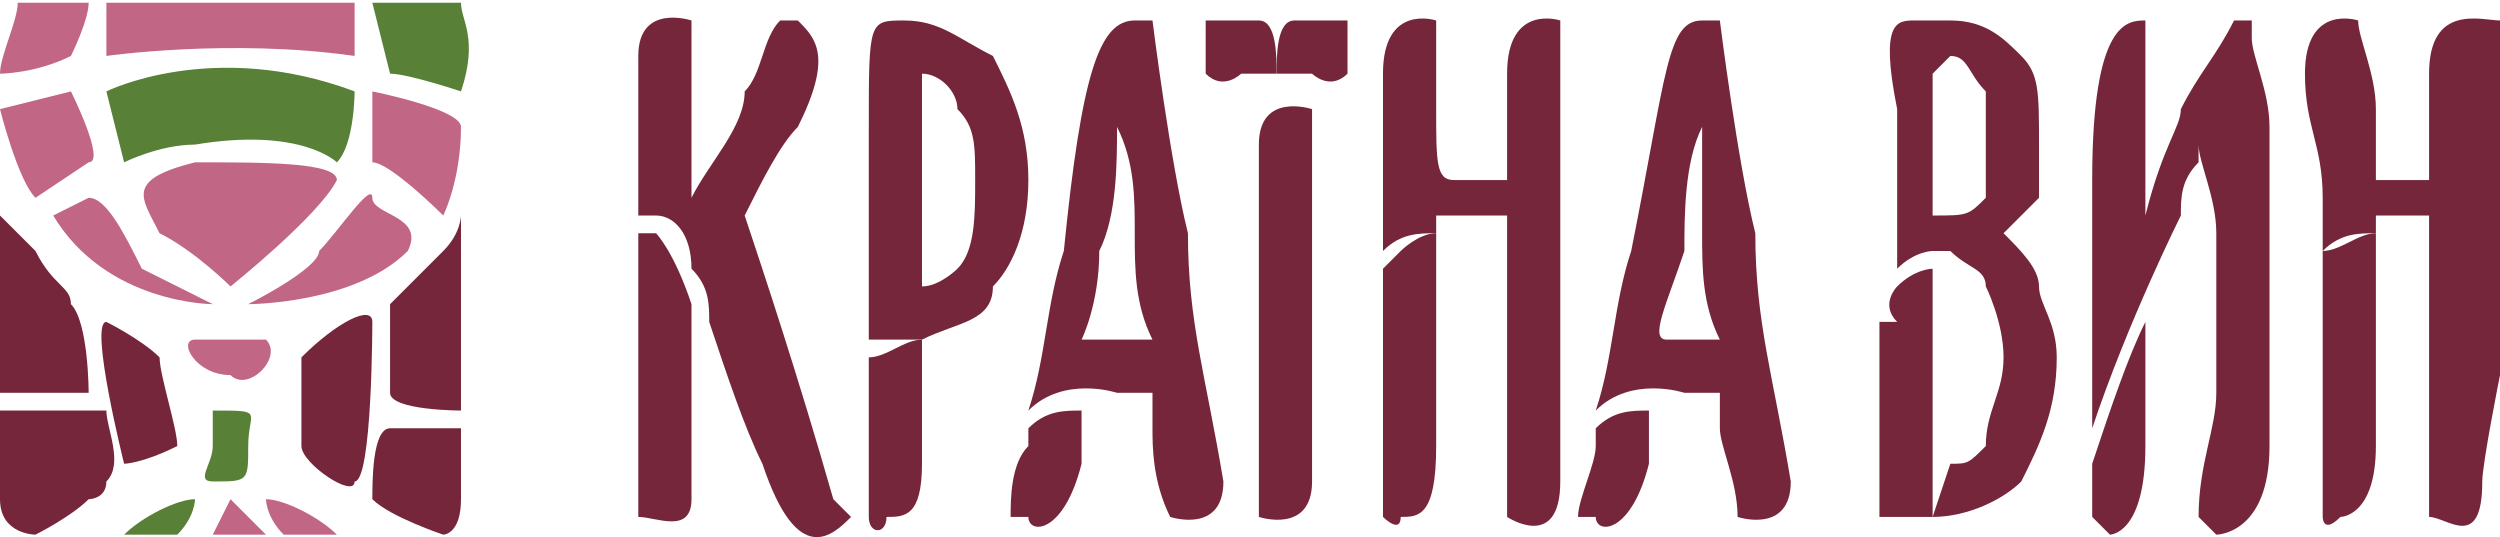 <?xml version="1.0" encoding="UTF-8"?>
<!DOCTYPE svg PUBLIC "-//W3C//DTD SVG 1.1//EN" "http://www.w3.org/Graphics/SVG/1.1/DTD/svg11.dtd">
<!-- Creator: CorelDRAW X7 -->
<svg xmlns="http://www.w3.org/2000/svg" xml:space="preserve" width="11.039mm" height="2.373mm" version="1.1" style="shape-rendering:geometricPrecision; text-rendering:geometricPrecision; image-rendering:optimizeQuality; fill-rule:evenodd; clip-rule:evenodd"
viewBox="0 0 141 30"
 xmlns:xlink="http://www.w3.org/1999/xlink">
 <defs>
  <style type="text/css">
   <![CDATA[
    .fil1 {fill:#588037;fill-rule:nonzero}
    .fil3 {fill:#59261D;fill-rule:nonzero}
    .fil2 {fill:#75263B;fill-rule:nonzero}
    .fil0 {fill:#C26685;fill-rule:nonzero}
   ]]>
  </style>
 </defs>
 <g id="Слой_x0020_1">
  <g id="_1064736144496">
   <path class="fil0" d="M11 19c-1,0 0,2 2,2 1,1 3,-1 2,-2 0,0 -2,0 -4,0z"/>
   <path class="fil1" d="M12 23c0,0 0,1 0,2 0,1 -1,2 0,2 2,0 2,0 2,-2 0,-2 1,-2 -2,-2z"/>
   <path class="fil0" d="M0 6c0,0 1,4 2,5l3 -2c1,0 -1,-4 -1,-4l-4 1z"/>
   <path class="fil1" d="M20 5c0,0 0,3 -1,4 0,0 -2,-2 -8,-1 -2,0 -4,1 -4,1l-1 -4c0,0 6,-3 14,0z"/>
   <path class="fil0" d="M21 5l0 4c1,0 4,3 4,3 0,0 1,-2 1,-5 0,-1 -5,-2 -5,-2z"/>
   <path class="fil0" d="M14 17c0,0 6,0 9,-3 1,-2 -2,-2 -2,-3 0,-1 -2,2 -3,3 0,1 -4,3 -4,3z"/>
   <path class="fil0" d="M13 16c0,0 5,-4 6,-6 0,-1 -4,-1 -8,-1 -4,1 -3,2 -2,4 2,1 4,3 4,3z"/>
   <path class="fil0" d="M12 17c0,0 -6,0 -9,-5 0,0 2,-1 2,-1 1,0 2,2 3,4 2,1 4,2 4,2z"/>
   <path class="fil2" d="M20 27c1,0 1,-9 1,-9 0,-1 -2,0 -4,2 0,0 0,5 0,5 0,1 3,3 3,2z"/>
   <path class="fil2" d="M22 22c0,1 4,1 4,1 0,-5 0,-11 0,-11 0,0 0,1 -1,2 -1,1 -2,2 -3,3 0,0 0,5 0,5z"/>
   <path class="fil2" d="M22 24c-1,0 -1,3 -1,4 1,1 4,2 4,2 0,0 1,0 1,-2 0,0 0,-2 0,-4 0,0 -4,0 -4,0z"/>
   <path class="fil2" d="M6 23l-6 0c0,2 0,4 0,5 0,2 2,2 2,2 0,0 2,-1 3,-2 0,0 1,0 1,-1 1,-1 0,-3 0,-4z"/>
   <path class="fil2" d="M7 26c0,0 1,0 3,-1 0,-1 -1,-4 -1,-5 -1,-1 -3,-2 -3,-2 -1,0 1,8 1,8z"/>
   <path class="fil2" d="M5 22c0,0 0,-4 -1,-5 0,-1 -1,-1 -2,-3 -1,-1 -2,-2 -2,-2 0,0 0,6 0,10 0,0 5,0 5,0z"/>
   <path class="fil1" d="M10 30c1,-1 1,-2 1,-2 -1,0 -3,1 -4,2l3 0z"/>
   <polygon class="fil0" points="15,30 13,28 12,30 "/>
   <path class="fil0" d="M19 30c-1,-1 -3,-2 -4,-2 0,0 0,1 1,2l3 0z"/>
   <path class="fil0" d="M1 0c0,1 -1,3 -1,4 0,0 2,0 4,-1 0,0 1,-2 1,-3l-4 0z"/>
   <path class="fil0" d="M6 0l0 3c0,0 7,-1 14,0l0 -3 -14 0z"/>
   <path class="fil1" d="M21 0l1 4c1,0 4,1 4,1 1,-3 0,-4 0,-5l-5 0z"/>
   <path class="fil3" d="M48 30c0,0 0,0 0,0 0,0 0,0 0,0z"/>
   <path class="fil2" d="M74 6c0,0 0,18 0,21 0,3 -3,2 -3,2 0,0 0,-19 0,-21 0,-3 3,-2 3,-2z"/>
   <path class="fil2" d="M81 13c-1,0 -2,1 -2,1 -1,1 -1,1 -1,1 0,1 0,2 0,3 0,2 0,4 0,5 0,2 0,5 0,6 0,0 1,1 1,0 1,0 2,0 2,-4 0,-1 0,-4 0,-5 0,0 0,-3 0,-7z"/>
   <path class="fil2" d="M85 4c0,1 0,3 0,6 -1,0 -3,0 -3,0 -1,0 -1,-1 -1,-4 0,-2 0,-4 0,-5 0,0 -3,-1 -3,3 0,3 0,4 0,7 0,1 0,2 0,3 0,0 0,0 0,0 1,-1 2,-1 3,-1 0,-1 0,-1 0,-1l0 0c1,0 2,0 3,0l1 0c0,1 0,2 0,3 0,1 0,2 0,4 0,1 0,3 0,5 0,1 0,4 0,5 0,0 3,2 3,-2 0,-1 0,-6 0,-6l0 -12c0,-1 0,-2 0,-4 0,-1 0,-2 0,-4 0,0 -3,-1 -3,3z"/>
   <path class="fil2" d="M69 27c-1,-6 -2,-9 -2,-14 -1,-4 -2,-12 -2,-12 -1,0 -1,0 -1,0 -2,0 -3,3 -4,13 -1,3 -1,6 -2,9 2,-2 5,-1 5,-1l0 0c0,0 1,0 1,0 0,0 0,0 1,0 0,0 0,1 0,2 0,1 0,3 1,5 0,0 0,0 0,0 0,0 3,1 3,-2zm-5 -8c0,0 -2,0 -3,0 0,0 1,-2 1,-5 1,-2 1,-5 1,-7 1,2 1,4 1,6 0,2 0,4 1,6 -1,0 -1,0 -1,0z"/>
   <path class="fil2" d="M61 23c-1,0 -2,0 -3,1 0,0 0,0 0,0 0,1 0,1 0,1 0,0 0,0 0,0l0 0c-1,1 -1,3 -1,4 0,0 0,0 1,0 0,1 2,1 3,-3 0,0 0,-1 0,-1l0 0 0 -1c0,0 0,-1 0,-1z"/>
   <path class="fil2" d="M101 27c-1,-6 -2,-9 -2,-14 -1,-4 -2,-12 -2,-12 0,0 -1,0 -1,0 -2,0 -2,3 -4,13 -1,3 -1,6 -2,9 2,-2 5,-1 5,-1l0 0c1,0 1,0 1,0 0,0 1,0 1,0 0,0 0,1 0,2 0,1 1,3 1,5 0,0 0,0 0,0 0,0 3,1 3,-2zm-5 -8c0,0 -2,0 -2,0 -1,0 0,-2 1,-5 0,-2 0,-5 1,-7 0,2 0,4 0,6 0,2 0,4 1,6 0,0 -1,0 -1,0z"/>
   <path class="fil2" d="M93 23c-1,0 -2,0 -3,1 0,0 0,0 0,0 0,1 0,1 0,1 0,0 0,0 0,0l0 0c0,1 -1,3 -1,4 0,0 1,0 1,0 0,1 2,1 3,-3 0,0 0,-1 0,-1l0 0 0 -1c0,0 0,-1 0,-1z"/>
   <path class="fil2" d="M134 13c-1,0 -2,1 -3,1 0,1 0,1 0,1 0,1 0,2 0,3 0,2 0,4 0,5 0,2 0,5 0,6 0,0 0,1 1,0 0,0 2,0 2,-4 0,-1 0,-4 0,-5 0,0 0,-3 0,-7z"/>
   <path class="fil2" d="M137 4c0,1 0,3 0,6 0,0 -2,0 -3,0 0,0 0,-1 0,-4 0,-2 -1,-4 -1,-5 0,0 -3,-1 -3,3 0,3 1,4 1,7 0,1 0,2 0,3 0,0 0,0 0,0 1,-1 2,-1 3,-1 0,-1 0,-1 0,-1l0 0c1,0 2,0 2,0l1 0c0,1 0,2 0,3 0,1 0,2 0,4 0,1 0,3 0,5 0,1 0,4 0,5 1,0 3,2 3,-2 0,-1 1,-6 1,-6l0 -12c0,-1 0,-2 0,-4 0,-1 0,-2 0,-4l0 0c-1,0 -4,-1 -4,3z"/>
   <path class="fil2" d="M47 28c-2,-7 -4,-13 -5,-16 1,-2 2,-4 3,-5 2,-4 1,-5 0,-6 0,0 0,0 -1,0 0,0 0,0 0,0 0,0 0,0 0,0 -1,1 -1,3 -2,4 0,2 -2,4 -3,6 0,-2 0,-3 0,-4l0 -6c0,0 -3,-1 -3,2l0 6c0,1 0,2 0,3 0,0 1,0 1,0 1,0 2,1 2,3l0 0c0,0 0,0 0,0 1,1 1,2 1,3l0 0c1,3 2,6 3,8 2,6 4,4 5,3 0,0 0,0 0,0 0,0 0,0 0,0 0,0 -1,-1 -1,-1z"/>
   <path class="fil2" d="M37 13c-1,0 -1,0 -1,0 0,0 0,1 0,1 0,2 0,3 0,4 0,0 0,2 0,3 0,2 0,5 0,8 1,0 3,1 3,-1 0,-3 0,-6 0,-11 -1,-3 -2,-4 -2,-4z"/>
   <path class="fil2" d="M56 3c-2,-1 -3,-2 -5,-2 -2,0 -2,0 -2,6 0,3 0,8 0,12 1,0 2,0 3,0 0,0 0,0 0,0 2,-1 4,-1 4,-3 1,-1 2,-3 2,-6 0,-3 -1,-5 -2,-7zm-2 12c0,0 -1,1 -2,1 0,0 0,-1 0,-1 0,-1 0,-3 0,-3 0,-1 0,-2 0,-3 0,0 0,-1 0,-2 0,-1 0,-2 0,-3 1,0 2,1 2,2 1,1 1,2 1,4 0,2 0,4 -1,5z"/>
   <path class="fil2" d="M52 21c0,0 0,-1 0,-2 -1,0 -2,1 -3,1 0,0 0,1 0,1l0 0c0,4 0,8 0,8 0,1 1,1 1,0 1,0 2,0 2,-3 0,-1 0,-4 0,-5l0 0z"/>
   <path class="fil2" d="M128 7c0,-2 -1,-4 -1,-5 0,-1 0,-1 0,-1 -1,0 -1,0 -1,0 -1,2 -2,3 -3,5 0,1 -1,2 -2,6 0,-1 0,-2 0,-2 0,-1 0,-1 0,-1 0,-3 0,-5 0,-7 0,-1 0,-1 0,-1 -1,0 -3,0 -3,9 0,3 0,6 0,9 0,2 0,3 0,5 2,-6 5,-12 5,-12l0 0c0,-1 0,-2 1,-3 0,0 0,-1 0,-1 0,1 1,3 1,5 0,1 0,3 0,5 0,1 0,3 0,4 0,2 -1,4 -1,7 0,0 1,1 1,1 0,0 3,0 3,-5 0,-6 0,-7 0,-9 0,-4 0,-6 0,-9z"/>
   <path class="fil2" d="M121 20c0,-1 0,-1 0,-2 -1,2 -2,5 -3,8 0,1 0,2 0,3 0,0 0,0 1,1 0,0 2,0 2,-5 0,0 0,-3 0,-5l0 0z"/>
   <path class="fil2" d="M109 26c0,0 0,0 0,0 0,-2 0,-4 0,-6 0,-1 0,-3 0,-5 0,0 -1,0 -2,1 0,0 -1,1 0,2l-1 0c0,0 0,1 0,1 0,3 0,7 0,10 0,0 1,0 2,0 0,0 1,0 1,0l0 -3z"/>
   <path class="fil2" d="M115 16c0,-1 -1,-2 -2,-3 1,-1 1,-1 2,-2 0,-1 0,-2 0,-3 0,-3 0,-4 -1,-5 -1,-1 -2,-2 -4,-2 -1,0 -2,0 -2,0 -1,0 -2,0 -1,5 0,1 0,3 0,5 0,1 0,3 0,4 0,0 0,0 0,0 1,-1 2,-1 2,-1l0 0c1,0 1,0 1,0 0,0 0,0 0,0l0 0c1,1 2,1 2,2 0,0 1,2 1,4 0,2 -1,3 -1,5 -1,1 -1,1 -2,1 0,0 0,0 0,0l-1 3c2,0 4,-1 5,-2 1,-2 2,-4 2,-7 0,-2 -1,-3 -1,-4zm-3 -5c-1,1 -1,1 -3,1 0,-2 0,-5 0,-5 0,-1 0,-2 0,-3 1,-1 1,-1 1,-1 0,0 0,0 0,0 1,0 1,1 2,2 0,0 0,2 0,3 0,2 0,3 0,3z"/>
   <path class="fil2" d="M68 1c0,1 0,3 0,3 1,1 2,0 2,0 1,0 2,0 2,0 0,-1 0,-3 -1,-3 0,0 -1,0 -2,0 0,0 -1,0 -1,0z"/>
   <path class="fil2" d="M76 1c0,1 0,3 0,3 -1,1 -2,0 -2,0 -1,0 -2,0 -2,0 0,-1 0,-3 1,-3 0,0 1,0 2,0 1,0 1,0 1,0z"/>
  </g>
 </g>
</svg>
